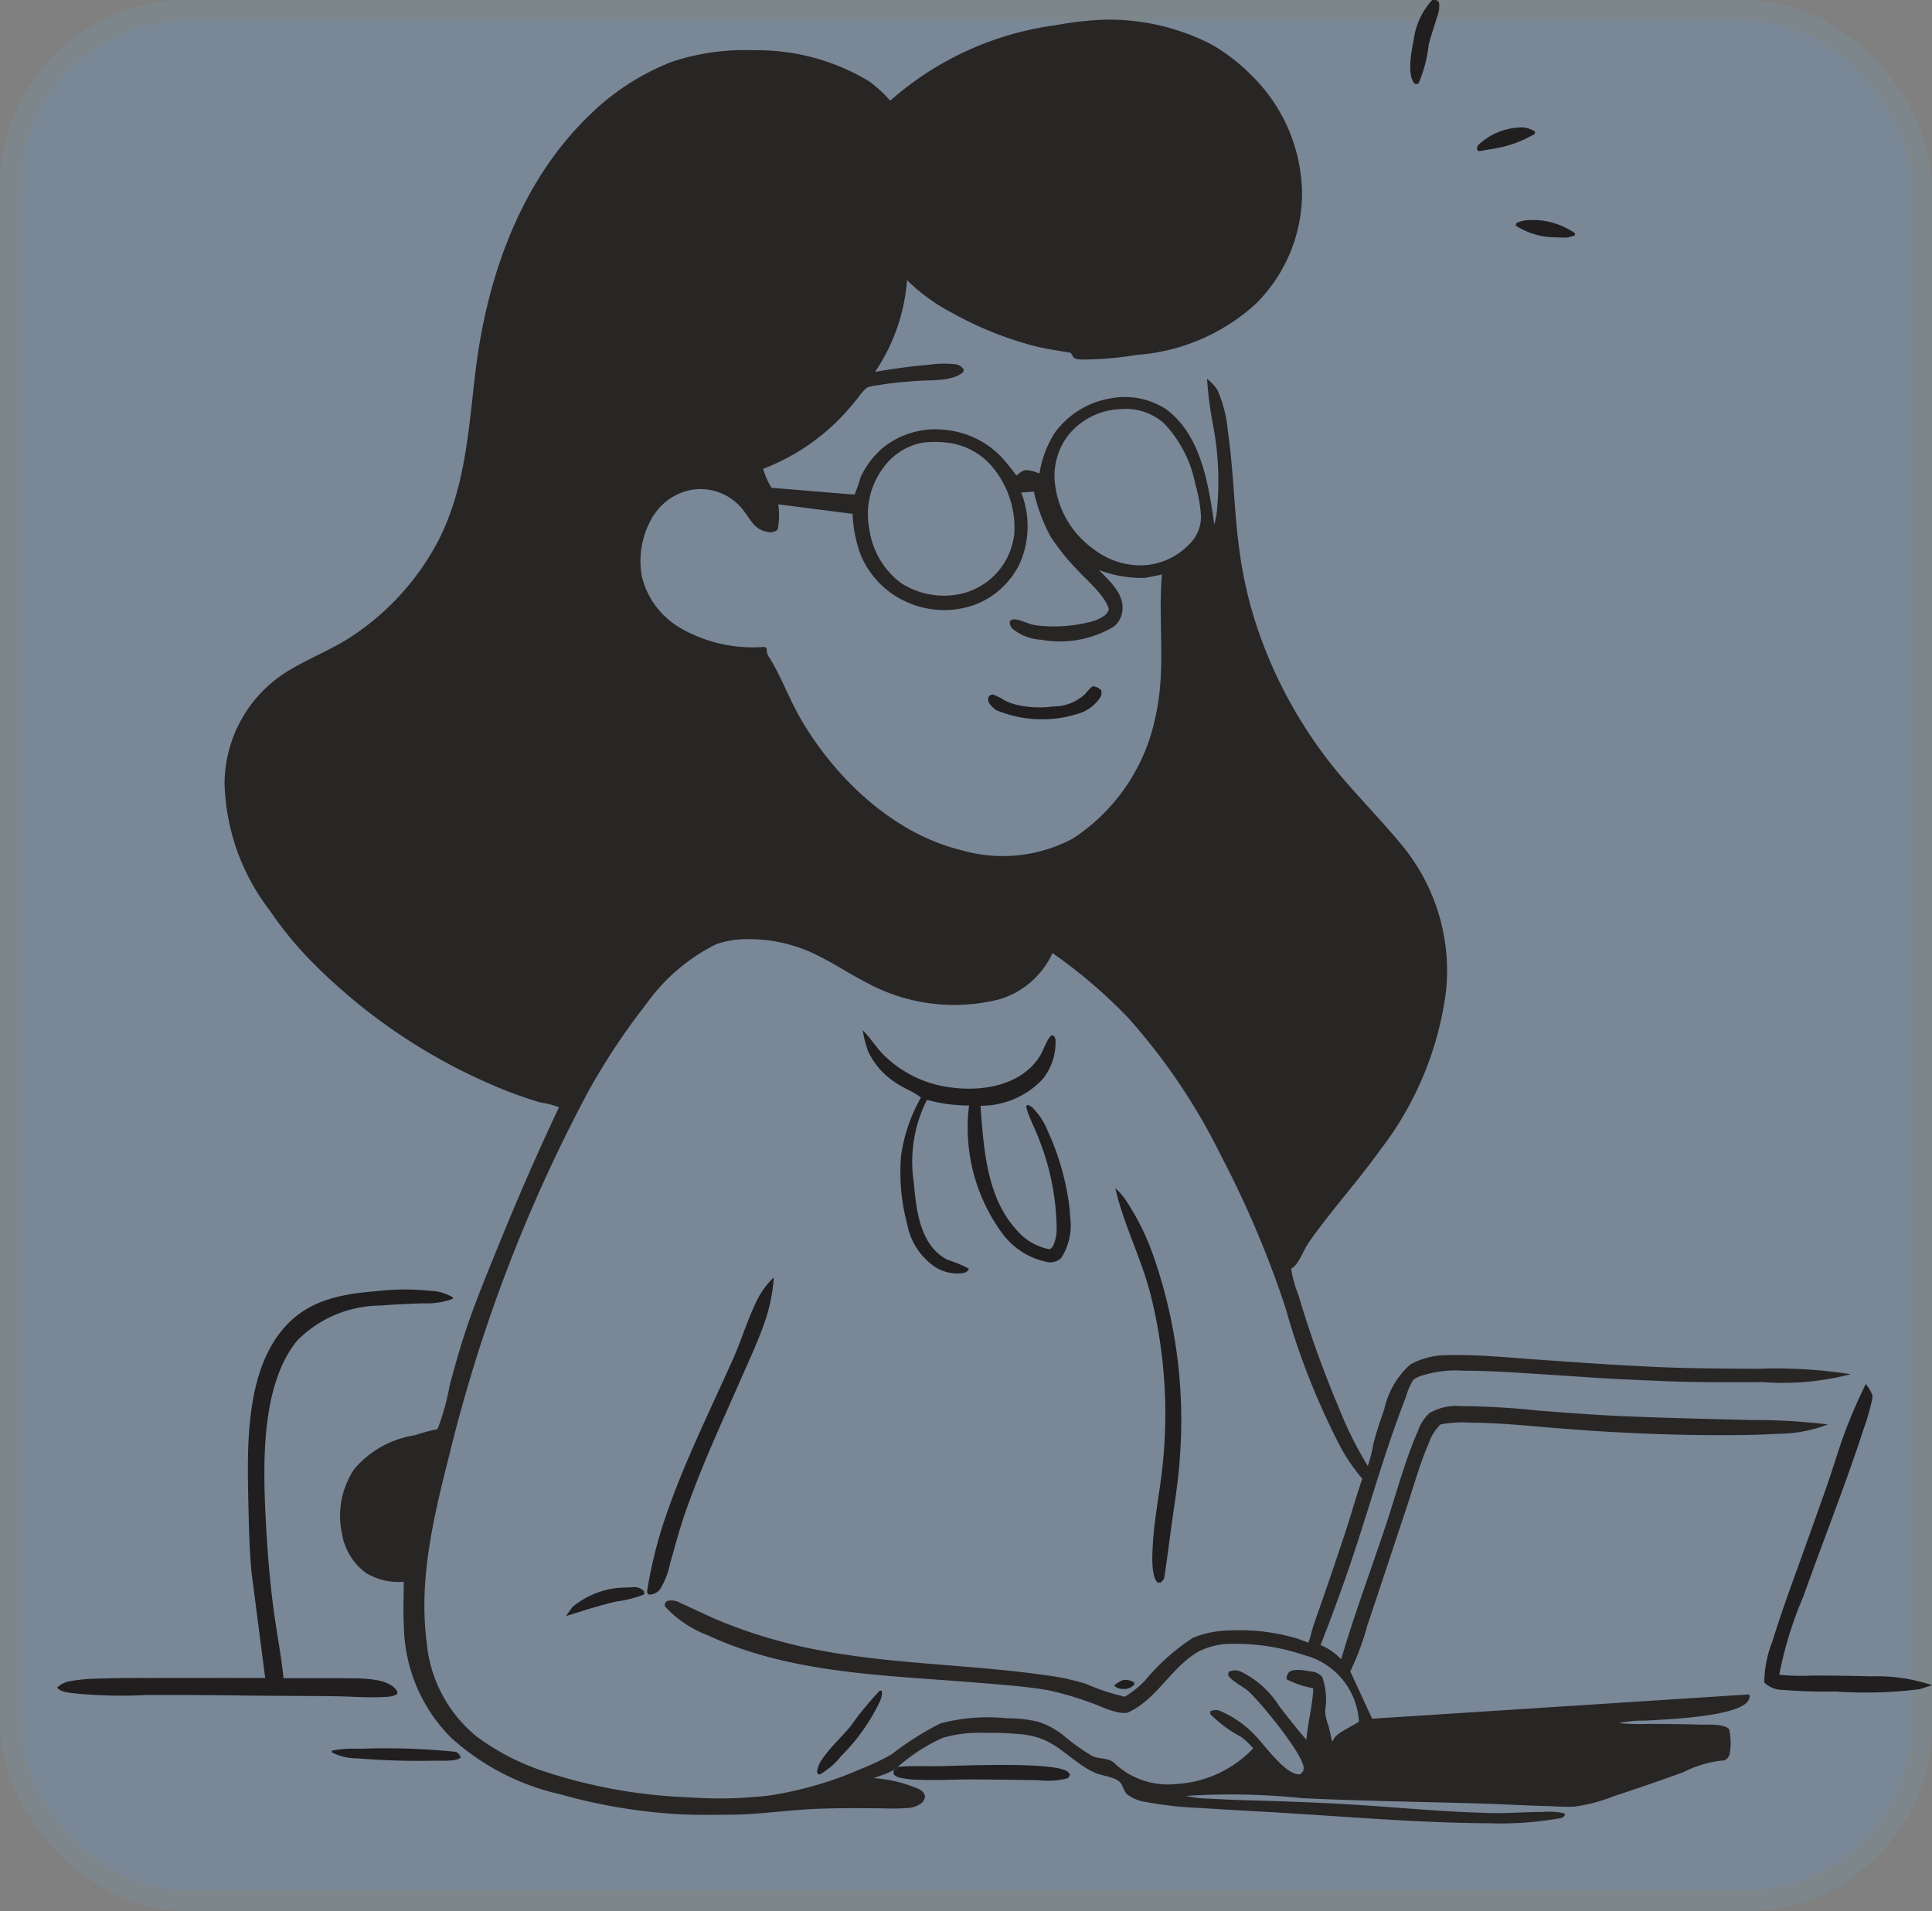 <svg xmlns="http://www.w3.org/2000/svg" xmlns:xlink="http://www.w3.org/1999/xlink" width="93" height="92" viewBox="0 0 93 92">
  <rect x="0" y="0" width="93" height="92" fill="#808080" stroke="none"/>
  <defs>
    <clipPath id="clip-path">
      <rect id="Rectangle_90" data-name="Rectangle 90" width="90.247" height="87.785" transform="translate(0 0)" fill="none"/>
    </clipPath>
  </defs>
  <g id="Group_29405" data-name="Group 29405" transform="translate(-663 -2419)">
    <g id="Rectangle_83" data-name="Rectangle 83" transform="translate(663 2419)" fill="#5aa6ff" stroke="#68a1bb" stroke-width="1" opacity="0.183">
      <rect width="93" height="92" rx="9" stroke="none"/>
      <rect x="0.5" y="0.5" width="92" height="91" rx="8.5" fill="none"/>
    </g>
    <g id="Group_19349" data-name="Group 19349" transform="translate(665.753 2419.003)">
      <g id="Group_19348" data-name="Group 19348" transform="translate(0 -0.003)" clip-path="url(#clip-path)">
        <path id="Path_143" data-name="Path 143" d="M3490.331,526.78a3.553,3.553,0,0,1,2.331.626l0,.095a1.456,1.456,0,0,1-.431.116l-.523-.015a3.522,3.522,0,0,1-1.9-.567l.035-.122a1.6,1.6,0,0,1,.488-.133" transform="translate(-3419.601 -516.177)" fill="#201e1f"/>
        <path id="Path_144" data-name="Path 144" d="M3399.075,305a1.223,1.223,0,0,1,.8.192l0,.109a5.67,5.67,0,0,1-2.023.722l-.684.116-.083-.076a.308.308,0,0,1,.072-.231,3.079,3.079,0,0,1,1.921-.832" transform="translate(-3328.74 -298.86)" fill="#201e1f"/>
        <path id="Path_145" data-name="Path 145" d="M3238.452,0a1.7,1.7,0,0,1,.2,0c.078.058.123.061.143.162a1.533,1.533,0,0,1-.11.669c-.128.434-.28.863-.394,1.3a6.584,6.584,0,0,1-.5,1.9.634.634,0,0,1-.175,0l-.047-.061c-.315-.444-.112-1.521-.005-2.03a3.491,3.491,0,0,1,.89-1.937" transform="translate(-3172.269 0.003)" fill="#201e1f"/>
        <path id="Path_146" data-name="Path 146" d="M658.4,4184.24a33.361,33.361,0,0,1,4.646.148.416.416,0,0,1,.226.271c-.2.206-.968.147-1.267.153a34.836,34.836,0,0,1-3.683-.111,2.733,2.733,0,0,1-1.252-.289v-.082a5.619,5.619,0,0,1,1.331-.089" transform="translate(-643.851 -4100.053)" fill="#201e1f"/>
        <path id="Path_147" data-name="Path 147" d="M2001.395,4223.467c.684-.064,1.362-.026,2.048-.038.994-.017,5.493-.223,6.119.264a.624.624,0,0,1,.117.128c-.032.11-.031.14-.139.2a3.827,3.827,0,0,1-1.383.083c-1.095-.011-2.191-.034-3.286-.035-.791,0-1.592.049-2.381.018a4.3,4.3,0,0,1-1.053-.117.872.872,0,0,1-.225-.126.269.269,0,0,1,0-.208.517.517,0,0,0,.185-.168" transform="translate(-1960.93 -4138.407)" fill="#201e1f"/>
        <path id="Path_148" data-name="Path 148" d="M4088.936,3311.535a1.978,1.978,0,0,1,.33.564,1.348,1.348,0,0,1-.048.309,10.182,10.182,0,0,1-.363,1.247c-.887,2.733-1.958,5.405-2.919,8.115a18.466,18.466,0,0,0-1.161,3.769,10.9,10.9,0,0,0,1.563.037c.954,0,1.909.009,2.862.038a8.372,8.372,0,0,1,2.929.424l-.59.193a20.708,20.708,0,0,1-4.055.111,24.714,24.714,0,0,1-2.509-.075,1.294,1.294,0,0,1-.92-.356,5.44,5.44,0,0,1,.392-1.977c.364-1.2.791-2.376,1.217-3.555q.694-1.923,1.376-3.85c.345-.974.624-1.983,1-2.944.269-.694.579-1.378.9-2.048" transform="translate(-4001.882 -3244.914)" fill="#201e1f"/>
        <path id="Path_149" data-name="Path 149" d="M15.546,3085.737a11.652,11.652,0,0,1,2.408,0,2.268,2.268,0,0,1,1.087.313l0,.074a3.689,3.689,0,0,1-1.48.215c-.658.031-1.319.051-1.975.108a5.69,5.69,0,0,0-4.026,1.678c-1.748,2.124-1.654,5.918-1.526,8.52.071,1.447.183,2.894.369,4.331.147,1.135.375,2.275.492,3.411h2.736c.71.019,2.122-.072,2.635.5.094.1.115.121.106.259a.907.907,0,0,1-.445.132c-.808.071-1.669-.009-2.482-.021-1.39-.02-2.781-.017-4.172-.033q-2.478-.036-4.957-.03a22.964,22.964,0,0,1-3.588-.088c-.233-.037-.584-.067-.733-.27a1.225,1.225,0,0,1,.589-.3,8.454,8.454,0,0,1,1.473-.131c.833-.031,1.666-.027,2.5-.027,1.819,0,3.637-.006,5.456,0l-.662-5.111c-.1-1.112-.125-2.23-.149-3.346-.058-2.658-.146-6.223,1.684-8.361,1.221-1.427,2.877-1.684,4.656-1.819" transform="translate(0 -3023.598)" fill="#201e1f"/>
        <path id="Path_150" data-name="Path 150" d="M2991.761,4131.021l.045.055a5.32,5.32,0,0,1,.033,1.833l-.057.015-.042-.173a3.593,3.593,0,0,0-.412-1l-.032-.051a2.166,2.166,0,0,0,.432-.6Z" transform="translate(-2931.118 -4047.913)" fill="#fff"/>
        <path id="Path_151" data-name="Path 151" d="M1820.065,4272.925l.154-.015c.371.374,1.851.136,2.456.43l-.032.064a8.733,8.733,0,0,1-1.622.062l-2.685.111a1.925,1.925,0,0,1,.461-.2c.418-.16.848-.294,1.268-.45" transform="translate(-1781.755 -4186.948)" fill="#fff"/>
        <path id="Path_152" data-name="Path 152" d="M2798.444,4210.44a13.943,13.943,0,0,0-1.485-.078,13.52,13.52,0,0,0-1.928.025,7.949,7.949,0,0,0,1.808-1.219l.042.013c.146.1.281.281.418.4a4.56,4.56,0,0,0,1.084.73Z" transform="translate(-2738.801 -4124.489)" fill="#fff"/>
        <path id="Path_153" data-name="Path 153" d="M2552.281,89.648a6.256,6.256,0,0,1,2.1.274,7.879,7.879,0,0,1,4.71,3.578,7.074,7.074,0,0,1,.658,5.556,6.946,6.946,0,0,1-3.459,4.2c-.11.064-.129.1-.26.091a6.837,6.837,0,0,0,3.155-3.751,7.7,7.7,0,0,0-.43-6.045,7.974,7.974,0,0,0-5.053-3.579c-.252-.074-.51-.148-.769-.2a4.061,4.061,0,0,1-.573-.1Z" transform="translate(-2500.935 -87.827)" fill="#fff"/>
        <path id="Path_154" data-name="Path 154" d="M2961.683,4130.412l.054.014a.815.815,0,0,0,.664-.043,3.179,3.179,0,0,0,.868-.85l.045-.067a1.209,1.209,0,0,0,.152-.744c.443-.216.894-.369,1.347-.557a5.38,5.38,0,0,1,1.506-.54l.05.028a2.1,2.1,0,0,0,.95.153c.479.015.958.023,1.438.045,3.473.156,6.952.212,10.425.394q.832.044,1.663.1a2.782,2.782,0,0,1,1.1.165l.025.084a6.765,6.765,0,0,1-1.6.608c-1.654.59-3.312,1.259-5.019,1.682a3.188,3.188,0,0,1-.88-.018c-.474-.021-.951-.025-1.426-.035-3.3-.069-6.588-.15-9.882-.281-.467-.018-.955.033-1.414-.01Z" transform="translate(-2902.101 -4044.585)" fill="#cccbcb"/>
        <path id="Path_155" data-name="Path 155" d="M2232.391,1642.535a.215.215,0,0,1,.1-.013.563.563,0,0,1,.351.194.453.453,0,0,1-.029.3,1.891,1.891,0,0,1-1.1.824,5.744,5.744,0,0,1-3.949-.186c-.116-.1-.321-.265-.356-.427-.032-.146-.01-.17.074-.279a.6.6,0,0,1,.148-.039,2.791,2.791,0,0,1,.57.294,3.188,3.188,0,0,0,.551.2,4.867,4.867,0,0,0,1.758.085,2.257,2.257,0,0,0,1.562-.606,2.541,2.541,0,0,1,.282-.307Z" transform="translate(-2182.584 -1609.477)" fill="#201e1f"/>
        <path id="Path_156" data-name="Path 156" d="M467.68,114.339c-1.451-.061-2.913-.167-4.36-.284a36.982,36.982,0,0,0-3.7-.21,2.555,2.555,0,0,0-1.476.335,2.065,2.065,0,0,0-.545.838c-.649,1.482-1.071,3.117-1.585,4.653-.709,2.122-1.488,4.211-2.12,6.36l-.047-.048a3.046,3.046,0,0,0-.944-.638q.736-1.865,1.384-3.763c.928-2.707,1.677-5.5,2.719-8.161a3.521,3.521,0,0,1,.352-.834,1.449,1.449,0,0,1,.335-.183,5.444,5.444,0,0,1,2.1-.263c1,0,2.011.057,3.012.122q1.668.107,3.335.218c1.111.072,2.227.114,3.339.162,1.565.066,3.138.053,4.7.046a12.969,12.969,0,0,0,4.242-.379,23.483,23.483,0,0,0-4.479-.262c-1.6-.008-3.208-.014-4.81-.084-2.025-.089-4.042-.233-6.063-.378-1.354-.1-2.7-.227-4.064-.192a3.6,3.6,0,0,0-1.79.452A4.053,4.053,0,0,0,455.968,114c-.192.541-.374,1.083-.518,1.639a6.609,6.609,0,0,1-.275,1.087,18.07,18.07,0,0,1-1.388-2.785,51.853,51.853,0,0,1-1.957-5.465,5.643,5.643,0,0,1-.343-1.244l.071-.046c.295-.21.52-.816.717-1.123.182-.283.388-.554.59-.823.95-1.261,2-2.457,2.918-3.737a15.837,15.837,0,0,0,3.156-7.608,9.507,9.507,0,0,0-2.129-7.062c-.965-1.172-2.035-2.254-3.013-3.415a21.971,21.971,0,0,1-3.811-6.664,19.956,19.956,0,0,1-.991-4.114c-.261-1.9-.277-3.831-.556-5.732a6.263,6.263,0,0,0-.5-1.975,2.407,2.407,0,0,0-.5-.546,17.921,17.921,0,0,0,.273,2.145,14.413,14.413,0,0,1,.215,4.06,3.917,3.917,0,0,1-.14.81c-.278-1.925-.632-4.29-2.311-5.541a3.641,3.641,0,0,0-2.689-.526,4.161,4.161,0,0,0-2.639,1.6,4.991,4.991,0,0,0-.774,2.01c-.24-.078-.565-.226-.813-.116a.865.865,0,0,0-.184.128l-.067.053-.045.037c-.223-.279-.438-.583-.683-.843a4.285,4.285,0,0,0-2.681-1.347,4.048,4.048,0,0,0-3.03.824,4.16,4.16,0,0,0-1.115,1.464,7.049,7.049,0,0,1-.281.81c-.018.015-.586-.034-.651-.04l-3.349-.279a3.4,3.4,0,0,1-.357-.762l-.049-.15a10.335,10.335,0,0,0,3.78-2.51c.276-.291.537-.6.788-.909a2.125,2.125,0,0,1,.45-.5,2.652,2.652,0,0,1,.561-.113c.6-.106,1.219-.156,1.824-.2.644-.05,1.739.033,2.227-.428l.027-.106a.525.525,0,0,0-.374-.265,5.208,5.208,0,0,0-1.289.02c-.87.074-1.746.193-2.606.344a9.082,9.082,0,0,0,1.539-4.419l.042.045a9.048,9.048,0,0,0,2.116,1.527,16.845,16.845,0,0,0,3.992,1.606c.453.117.917.183,1.377.265a1.863,1.863,0,0,1,.35.062,1.118,1.118,0,0,1,.117.191c.086.14.416.127.566.128a16.545,16.545,0,0,0,2.49-.221,9.509,9.509,0,0,0,5.759-2.479,7.519,7.519,0,0,0,2.206-5.375,8.09,8.09,0,0,0-2.461-5.633,9.006,9.006,0,0,0-1.885-1.452,10.755,10.755,0,0,0-5.135-1.2,15.286,15.286,0,0,0-2.373.267A15,15,0,0,0,432.189,51a6.814,6.814,0,0,0-1-.919,10.412,10.412,0,0,0-5.569-1.507,11.216,11.216,0,0,0-3.91.544,11.726,11.726,0,0,0-4.011,2.593c-3.371,3.255-4.959,7.905-5.493,12.469-.32,2.733-.487,5.5-1.77,8a12.478,12.478,0,0,1-4.128,4.584c-.9.6-1.911,1-2.843,1.538a6.388,6.388,0,0,0-3.32,5.525,10.44,10.44,0,0,0,2.17,6.15,17.5,17.5,0,0,0,1.851,2.292,27.376,27.376,0,0,0,8.774,6.075,21.032,21.032,0,0,0,2.378.876,4.792,4.792,0,0,1,.927.236c-1.057,2.234-2.028,4.47-2.957,6.761-.494,1.218-1,2.433-1.427,3.675-.336.979-.625,1.989-.887,2.99a11.2,11.2,0,0,1-.578,2.075l-.053.008a9.664,9.664,0,0,0-1.037.283,4.78,4.78,0,0,0-2.922,1.631,4.047,4.047,0,0,0-.591,3.084,2.924,2.924,0,0,0,1.16,1.914,3.046,3.046,0,0,0,1.82.425c-.005.748-.04,1.514.008,2.261a7.767,7.767,0,0,0,2.268,5.245,11.606,11.606,0,0,0,5.24,2.721,26.659,26.659,0,0,0,5.678.96c.831.047,1.674.031,2.506.026,1.451-.009,2.869-.238,4.314-.288.882-.031,1.769-.027,2.652-.022.492,0,1,.035,1.49-.008a1.273,1.273,0,0,0,.783-.254.538.538,0,0,0,.152-.319.516.516,0,0,0-.263-.328,6.691,6.691,0,0,0-2.213-.543c.249-.09.506-.174.751-.276a.738.738,0,0,1,.233-.1.516.516,0,0,0,.185-.168,8.5,8.5,0,0,1,2.171-1.4,6.494,6.494,0,0,1,2.072-.232,14.632,14.632,0,0,1,1.773.074,3.543,3.543,0,0,1,1.136.313c.835.413,1.461,1.133,2.316,1.526.356.163,1.045.2,1.261.51.107.153.16.374.278.511a1.809,1.809,0,0,0,.869.381,18.093,18.093,0,0,0,2.685.3c1.259.084,2.518.145,3.777.222,3.356.2,6.742.494,10.1.513a16.651,16.651,0,0,0,3.52-.256.917.917,0,0,0,.152-.123l-.026-.1a3.5,3.5,0,0,0-1.053-.065c-.842,0-1.694.073-2.534.052-2.6-.066-5.2-.349-7.8-.473q-1.8-.085-3.6-.134c-.679-.019-1.357-.042-2.035-.084a5.931,5.931,0,0,1-1.208-.134,33.619,33.619,0,0,1,5.593.106c2.874.142,5.75.175,8.626.261,1.042.031,2.082.093,3.126.121.453.012.917.055,1.368.027A7.835,7.835,0,0,0,467,132.63q1.693-.553,3.368-1.163a5.407,5.407,0,0,1,1.983-.571.449.449,0,0,0,.248-.336,2.846,2.846,0,0,0-.035-1.17c-.294-.27-1.015-.2-1.4-.212-.823-.022-1.646-.03-2.47-.035a11.234,11.234,0,0,1-1.427-.034,4.962,4.962,0,0,1,1.233-.121c.92-.061,4.616-.175,5.01-1a1.049,1.049,0,0,0,.063-.2l-.068-.062-18.12,1.168-1.056-2.285.027-.047a12.609,12.609,0,0,0,.8-2.164c.642-1.9,1.265-3.807,1.9-5.711.347-1.047.649-2.138,1.092-3.147a2.186,2.186,0,0,1,.526-.811,5.507,5.507,0,0,1,1.45-.086c1.288.006,2.578.131,3.86.239,2.814.237,5.626.371,8.45.361.827,0,1.652-.018,2.478-.065a6.768,6.768,0,0,0,2.409-.45,29.628,29.628,0,0,0-3.752-.213c-1.962-.055-3.926-.093-5.886-.176M440.8,67.057a3.375,3.375,0,0,1,2.534-1.209l.052-.005a2.771,2.771,0,0,1,1.977.687,5.858,5.858,0,0,1,1.51,2.932,6.948,6.948,0,0,1,.27,1.478,1.83,1.83,0,0,1-.566,1.42,3.264,3.264,0,0,1-2.454,1.01,3.7,3.7,0,0,1-2.149-.783,4.479,4.479,0,0,1-1.833-2.977l-.028-.2a3.217,3.217,0,0,1,.687-2.358m-9,1.7a3,3,0,0,1,1.974-1.292,5.179,5.179,0,0,1,1.112,0,3.313,3.313,0,0,1,2.248,1.208,4.57,4.57,0,0,1,1.026,3.2l-.015.093a3.322,3.322,0,0,1-2.532,2.776l-.079.018a3.824,3.824,0,0,1-2.823-.529,3.906,3.906,0,0,1-1.53-2.609,3.7,3.7,0,0,1,.62-2.869M420.81,70.95a2.74,2.74,0,0,1,1.9-1.227,2.6,2.6,0,0,1,2.419,1.012c.343.445.525.92,1.139,1.021a.538.538,0,0,0,.5-.105,3.642,3.642,0,0,0,.031-1.217l3.578.458a6.332,6.332,0,0,0,.367,1.918,4.274,4.274,0,0,0,2.288,2.347,4.364,4.364,0,0,0,3.189.124,3.944,3.944,0,0,0,2.214-2.027,4.443,4.443,0,0,0,.057-3.388l.613-.042A8.085,8.085,0,0,0,439.916,72a10.649,10.649,0,0,0,1.286,1.6c.46.5,1.319,1.21,1.508,1.874a.505.505,0,0,1-.2.309,2.055,2.055,0,0,1-.835.342,6.9,6.9,0,0,1-2.544.121c-.305-.052-.648-.253-.936-.272a.271.271,0,0,0-.248.089.426.426,0,0,0,.11.344,2.324,2.324,0,0,0,1.38.543,5.071,5.071,0,0,0,3.5-.622,1.13,1.13,0,0,0,.434-.886c.023-.76-.65-1.339-1.136-1.845a5.832,5.832,0,0,0,2.235.377l.75-.152.045-.013c-.194,2.307.213,4.572-.312,6.864a9.184,9.184,0,0,1-3.977,5.851,7.177,7.177,0,0,1-5.4.549c-3.259-.8-6.062-3.482-7.712-6.336-.54-.935-.915-1.989-1.478-2.9a.679.679,0,0,1-.145-.353l0-.1c-.088-.125-.15-.078-.3-.076a6.96,6.96,0,0,1-3.86-.923,3.95,3.95,0,0,1-1.853-2.494,4.169,4.169,0,0,1,.582-2.952m33.928,58.1c-.3.224-1.049.526-1.2.831-.051.1-.009.046-.083.12-.054-.262-.111-.527-.181-.786a2.349,2.349,0,0,1-.154-.683,3.3,3.3,0,0,0-.133-1.629.757.757,0,0,0-.547-.27c-.275-.048-.829-.161-1.051.028a.46.46,0,0,0-.123.344,4.34,4.34,0,0,0,1.284.431c-.023.826-.265,1.63-.323,2.456-.05,0-.023.009-.071-.047-.435-.5-.836-1.023-1.243-1.546a4.519,4.519,0,0,0-1.842-1.658.671.671,0,0,0-.595.012l-.023.155c.176.3.7.53.975.773.548.485,2.652,3.036,2.66,3.694,0,.163-.055.191-.157.3-.669.115-1.744-1.436-2.2-1.888a5.007,5.007,0,0,0-1.661-1.155.577.577,0,0,0-.47.015l-.01.13a5.967,5.967,0,0,0,1.486,1.1,4.17,4.17,0,0,1,.586.554,5.546,5.546,0,0,1-3.707,1.717,3.738,3.738,0,0,1-2.973-1c-.3-.287-.729-.177-1.087-.358a10.233,10.233,0,0,1-1.393-1,3.763,3.763,0,0,0-1.218-.645,6.618,6.618,0,0,0-1.5-.162,8.916,8.916,0,0,0-3.176.247,14.1,14.1,0,0,0-2.348,1.487,10.994,10.994,0,0,1-1.453.692,17.641,17.641,0,0,1-4.409,1.289,20.255,20.255,0,0,1-3.843.095,25.18,25.18,0,0,1-6.961-1.231,11.533,11.533,0,0,1-3.3-1.687,6.606,6.606,0,0,1-2.423-4.571c-.389-3.044.348-6.049,1.088-8.98a74.682,74.682,0,0,1,6.682-17.492,31.65,31.65,0,0,1,2.784-4.207,9.124,9.124,0,0,1,3.387-2.906,4.438,4.438,0,0,1,1.087-.228,7.377,7.377,0,0,1,3.93.839c.722.362,1.394.815,2.114,1.182a8.824,8.824,0,0,0,6.54.849A4.118,4.118,0,0,0,440,92.036a24.433,24.433,0,0,1,3.631,3.106,29.409,29.409,0,0,1,4.5,6.688,48.367,48.367,0,0,1,3.089,7.3,35.05,35.05,0,0,0,2.6,6.6,8.5,8.5,0,0,0,1.094,1.612c-.258.721-.466,1.476-.7,2.206-.444,1.371-.91,2.733-1.385,4.094-.117.335-.239.671-.342,1.011a3.648,3.648,0,0,1-.173.58l-.52-.192a9.61,9.61,0,0,0-3.245-.394,4.811,4.811,0,0,0-1.789.351,10.339,10.339,0,0,0-2.306,2.057,4.672,4.672,0,0,1-.975.779,10.285,10.285,0,0,1-1.893-.627,11.664,11.664,0,0,0-1.985-.416c-4.281-.607-8.72-.5-12.91-1.679a24.02,24.02,0,0,1-2.744-.942c-.623-.26-1.221-.569-1.84-.835a.829.829,0,0,0-.683-.1c-.085.114-.1.11-.083.25a5.39,5.39,0,0,0,2.06,1.392c4.023,1.871,8.634,1.921,12.974,2.283,1.136.094,2.295.171,3.419.362a15.645,15.645,0,0,1,2.749.878c.264.1.863.309,1.131.175l.05-.027c1.314-.632,2.028-2.162,3.3-2.884a3.433,3.433,0,0,1,1.431-.372,10.423,10.423,0,0,1,3.687.548,3.513,3.513,0,0,1,2.609,3.2" transform="translate(-392.088 -46.155)" fill="#282525"/>
        <path id="Path_157" data-name="Path 157" d="M2529.326,4020.091a.869.869,0,0,1,.528.107l.015.109a.691.691,0,0,1-.428.217l-.126-.006a.578.578,0,0,1-.42-.162,1.429,1.429,0,0,1,.432-.266" transform="translate(-2478.018 -3939.214)" fill="#201e1f"/>
        <path id="Path_158" data-name="Path 158" d="M1220.176,3797.988l.326-.015a.6.6,0,0,1,.52.217l-.012.137a5.939,5.939,0,0,1-1.364.34c-.527.127-1.047.277-1.565.438l-.831.259.311-.432a4.054,4.054,0,0,1,2.615-.943" transform="translate(-1192.762 -3721.566)" fill="#201e1f"/>
        <path id="Path_159" data-name="Path 159" d="M1821,4045.5h.1a.916.916,0,0,1-.082.493,9.334,9.334,0,0,1-1.873,2.649,3.422,3.422,0,0,1-1.03.887l-.067-.006-.068-.092a1.32,1.32,0,0,1,.261-.651c.378-.549.9-1.03,1.334-1.541A15.257,15.257,0,0,1,1821,4045.5" transform="translate(-1781.406 -3964.109)" fill="#201e1f"/>
        <path id="Path_160" data-name="Path 160" d="M1417.392,3056.383a8.222,8.222,0,0,1-.477,2.268c-.293.828-.665,1.624-1.016,2.428-.791,1.811-1.624,3.591-2.329,5.438-.225.59-.446,1.183-.635,1.786-.195.62-.359,1.248-.539,1.873a3.724,3.724,0,0,1-.492,1.244.687.687,0,0,1-.514.24c-.084-.056-.07-.053-.1-.14a21.287,21.287,0,0,1,.85-3.482c.9-2.667,2.156-5.178,3.3-7.742.438-.985.743-2.075,1.256-3.018a3.993,3.993,0,0,1,.7-.894" transform="translate(-1382.897 -2994.895)" fill="#201e1f"/>
        <path id="Path_161" data-name="Path 161" d="M2532.093,2843.591a3.165,3.165,0,0,1,.441.487,11.69,11.69,0,0,1,1.366,2.707,23.923,23.923,0,0,1,1.3,9.682c-.062,1.071-.232,2.115-.383,3.175-.13.914-.236,1.83-.383,2.741a.869.869,0,0,1-.168.191l-.15-.009c-.315-.323-.249-1.358-.224-1.807.071-1.261.328-2.493.463-3.747a23.587,23.587,0,0,0-.587-8.377c-.451-1.714-1.286-3.326-1.679-5.043" transform="translate(-2481.153 -2786.384)" fill="#201e1f"/>
        <path id="Path_162" data-name="Path 162" d="M1927.816,2465.711c.344.341.6.754.933,1.111a5.567,5.567,0,0,0,3.394,1.645c1.529.188,3.354-.145,4.214-1.555.16-.261.316-.789.545-.969l.105.036a.444.444,0,0,1,.078.155,2.8,2.8,0,0,1-.61,1.915,4.057,4.057,0,0,1-3,1.287c.161,2.036.282,4.4,1.748,5.988a2.7,2.7,0,0,0,1.6.924.937.937,0,0,0,.147-.156,2.007,2.007,0,0,0,.172-.919,11.98,11.98,0,0,0-.839-4.2c-.19-.538-.491-1.045-.63-1.6l.068-.084a.96.96,0,0,1,.227.127,3.372,3.372,0,0,1,.745,1.131,12.538,12.538,0,0,1,1.06,3.782l.012.3a2.931,2.931,0,0,1-.421,2.035.765.765,0,0,1-.591.209,3.536,3.536,0,0,1-2.215-1.349,8.6,8.6,0,0,1-1.63-6.2,7.566,7.566,0,0,1-1.948-.25l-.078-.023a6.588,6.588,0,0,0-.635,3.978c.115,1.336.3,3.041,1.62,3.724a5.76,5.76,0,0,1,1.033.431.327.327,0,0,1-.247.2,1.961,1.961,0,0,1-1.4-.3,3.2,3.2,0,0,1-1.328-2.066,9.639,9.639,0,0,1-.293-3.249,7.886,7.886,0,0,1,.957-2.825c-.325-.269-.792-.435-1.149-.676a3.633,3.633,0,0,1-1.4-1.571,5.613,5.613,0,0,1-.25-.988" transform="translate(-1889.033 -2416.106)" fill="#201e1f"/>
      </g>
    </g>
  </g>
</svg>
